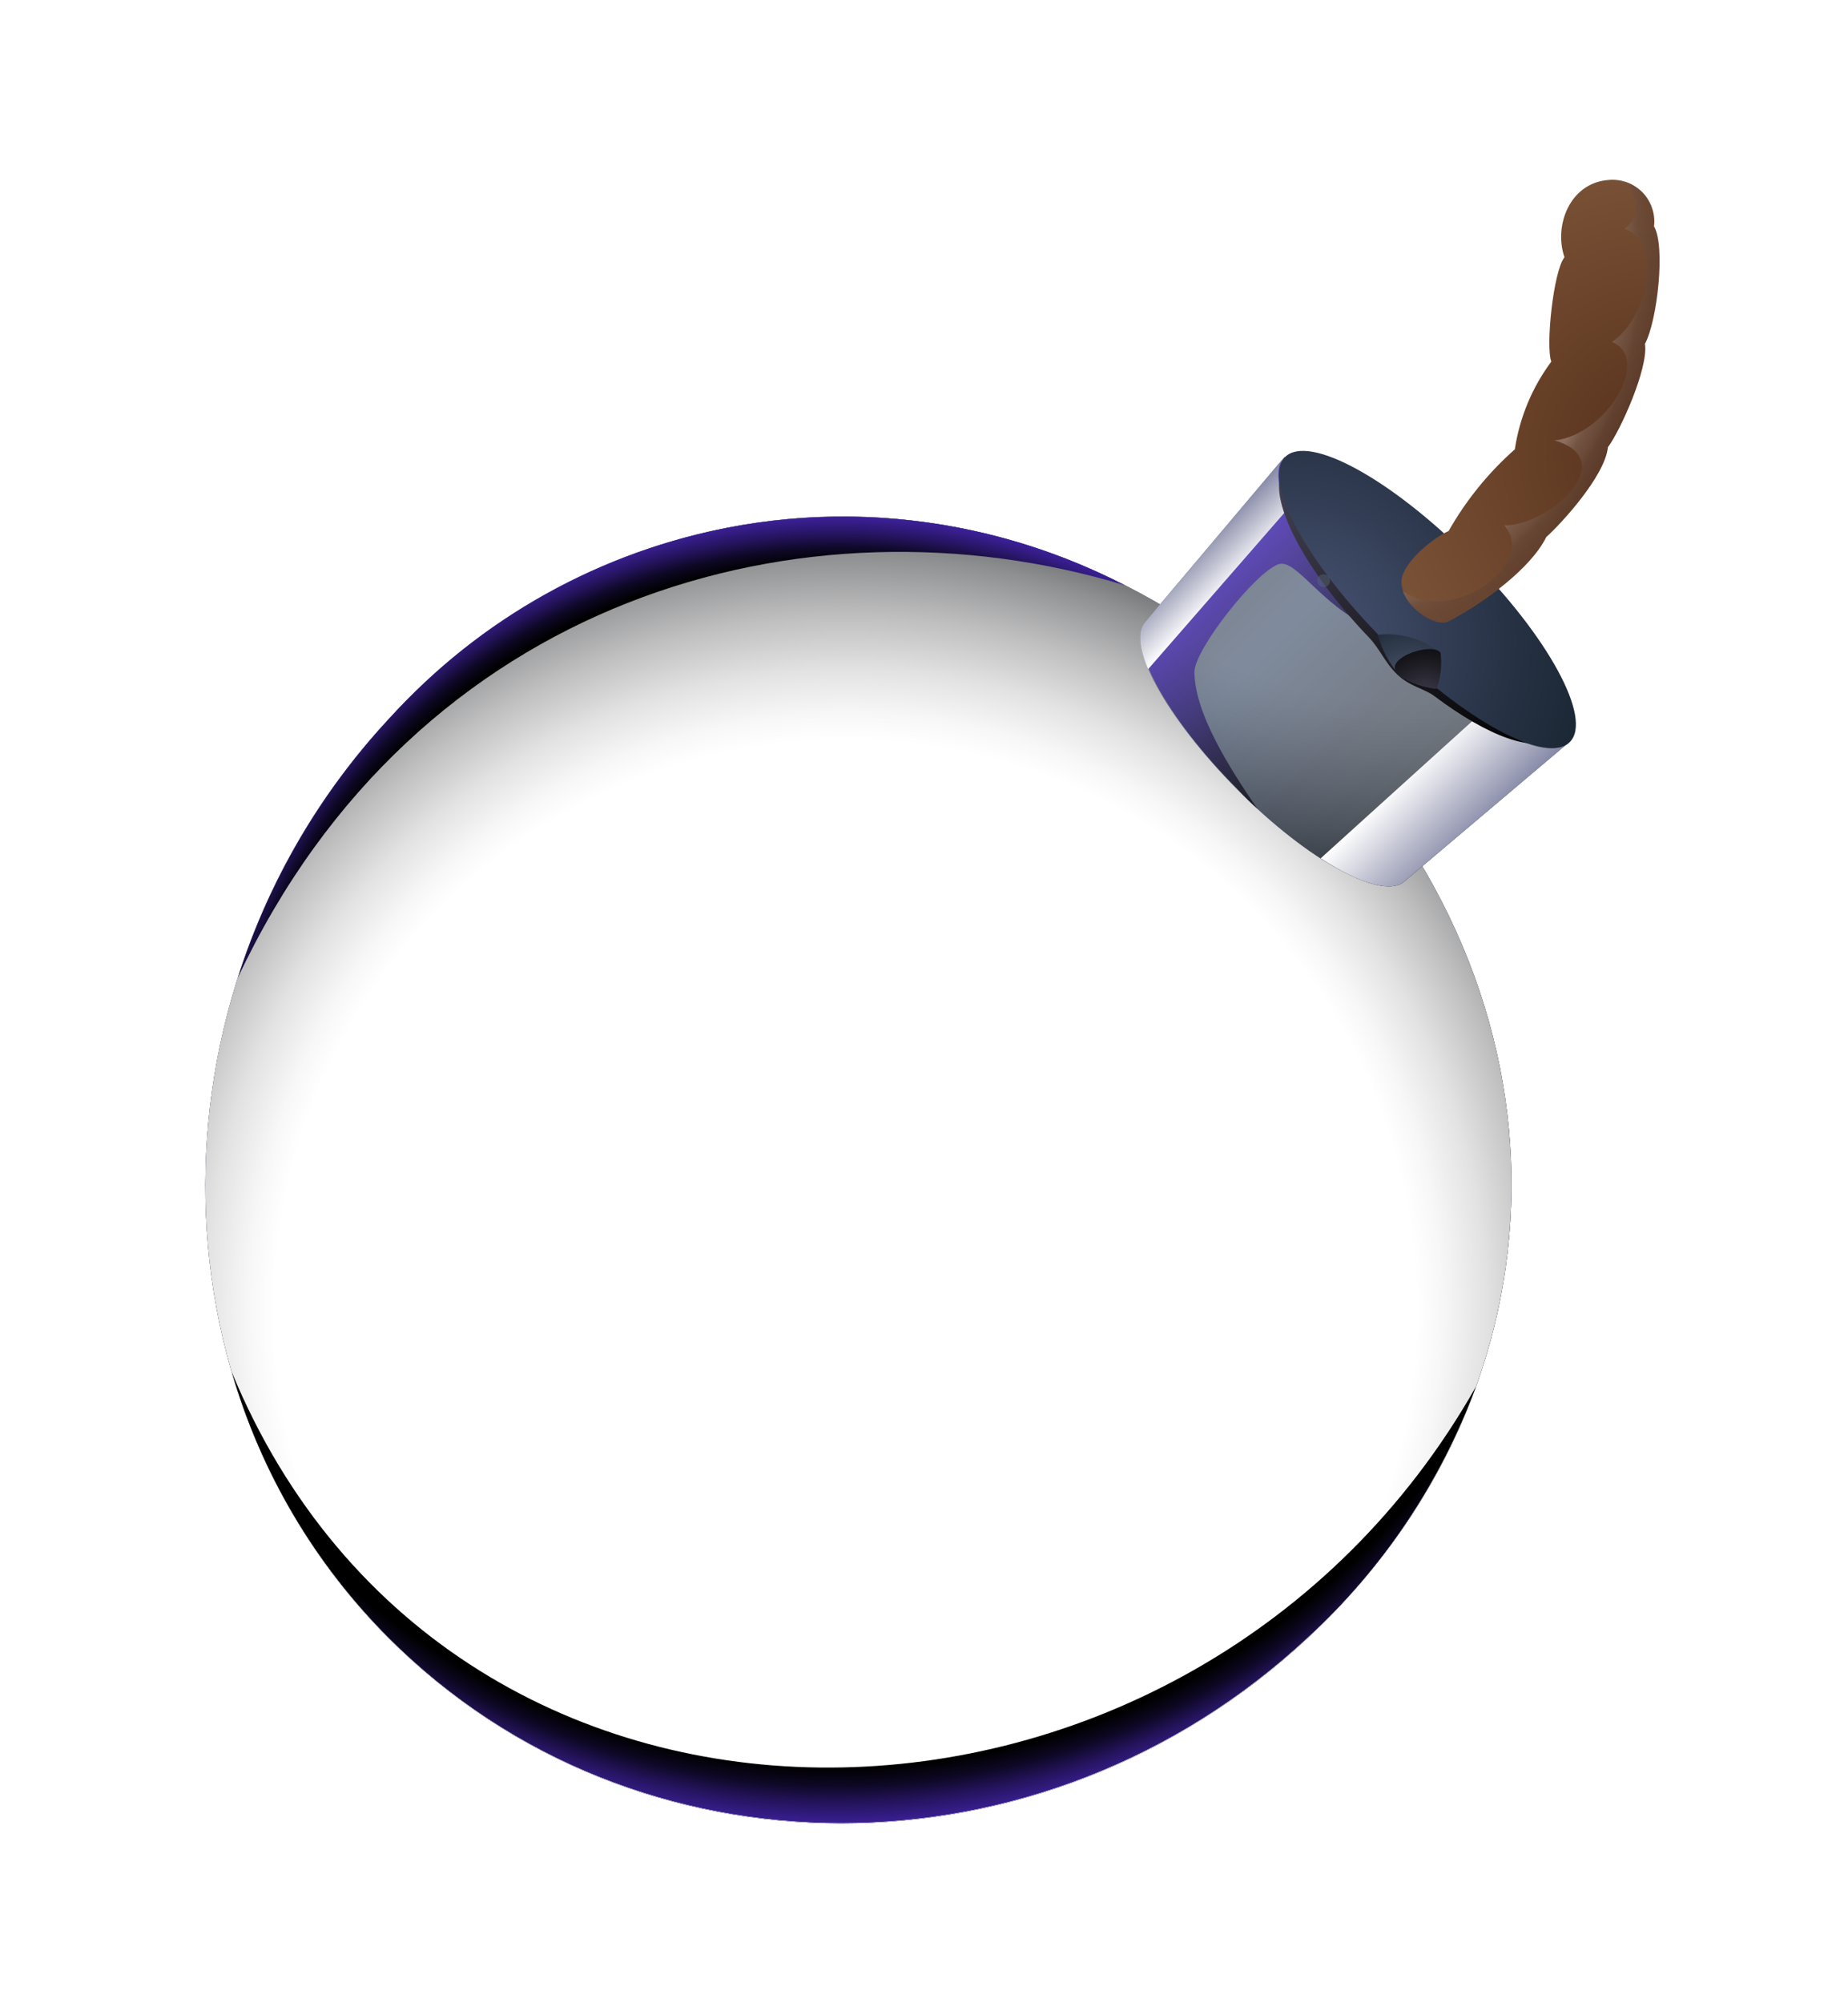<svg xmlns="http://www.w3.org/2000/svg" width="24" height="26" viewBox="0 0 24 26" fill="none">
  <g filter="url(#filter0_d_16121_35456)">
    <path fill-rule="evenodd" clip-rule="evenodd" d="M16.98 9.332C20.601 12.956 20.423 18.058 16.98 21.263C13.537 24.468 8.254 24.468 5.049 21.263C1.844 18.058 1.902 12.717 5.049 9.332C8.196 5.947 13.359 5.711 16.98 9.332Z" fill="url(#paint0_radial_16121_35456)"/>
    <path style="mix-blend-mode:screen" opacity="0.75" fill-rule="evenodd" clip-rule="evenodd" d="M16.98 9.332C20.601 12.956 20.423 18.058 16.98 21.263C13.537 24.468 8.254 24.468 5.049 21.263C1.844 18.058 1.902 12.717 5.049 9.332C8.196 5.947 13.359 5.711 16.98 9.332Z" fill="url(#paint1_radial_16121_35456)"/>
    <path style="mix-blend-mode:multiply" opacity="0.5" fill-rule="evenodd" clip-rule="evenodd" d="M16.98 9.332C20.601 12.956 20.423 18.058 16.98 21.263C13.537 24.468 8.254 24.468 5.049 21.263C1.844 18.058 1.902 12.717 5.049 9.332C8.196 5.947 13.359 5.711 16.98 9.332Z" fill="url(#paint2_radial_16121_35456)"/>
    <path style="mix-blend-mode:multiply" fill-rule="evenodd" clip-rule="evenodd" d="M16.98 9.332C20.601 12.956 20.423 18.058 16.98 21.263C13.537 24.468 8.254 24.468 5.049 21.263C1.844 18.058 1.902 12.717 5.049 9.332C8.196 5.947 13.359 5.711 16.98 9.332Z" fill="url(#paint3_radial_16121_35456)"/>
    <path fill-rule="evenodd" clip-rule="evenodd" d="M16.682 5.932L20.38 9.631L18.249 11.431C17.973 11.707 16.995 11.18 16.067 10.245C15.139 9.31 14.605 8.339 14.881 8.063L16.682 5.932Z" fill="url(#paint4_linear_16121_35456)"/>
    <path style="mix-blend-mode:multiply" opacity="0.35" fill-rule="evenodd" clip-rule="evenodd" d="M16.682 5.932L20.38 9.631L18.249 11.431C17.973 11.707 16.995 11.18 16.067 10.245C15.139 9.31 14.605 8.339 14.881 8.063L16.682 5.932Z" fill="url(#paint5_radial_16121_35456)"/>
    <path style="mix-blend-mode:screen" opacity="0.65" fill-rule="evenodd" clip-rule="evenodd" d="M16.681 5.932L17.591 6.845L17.789 8.136C17.152 7.855 16.829 7.241 16.601 7.324C16.297 7.434 15.518 8.425 15.512 8.718C15.512 9.245 15.956 9.954 16.33 10.498C16.242 10.418 16.154 10.333 16.079 10.248C15.149 9.317 14.617 8.342 14.893 8.066L16.694 5.935L16.681 5.932Z" fill="url(#paint6_linear_16121_35456)"/>
    <path style="mix-blend-mode:multiply" fill-rule="evenodd" clip-rule="evenodd" d="M14.911 8.685L16.714 6.617C16.591 6.323 16.564 6.093 16.654 5.962L14.881 8.063L14.858 8.091C14.773 8.209 14.798 8.42 14.911 8.685Z" fill="url(#paint7_linear_16121_35456)"/>
    <path style="mix-blend-mode:multiply" fill-rule="evenodd" clip-rule="evenodd" d="M19.173 9.312L17.152 11.14C17.654 11.471 18.083 11.597 18.248 11.431L20.349 9.658C20.149 9.799 19.707 9.658 19.173 9.312Z" fill="url(#paint8_linear_16121_35456)"/>
    <path style="mix-blend-mode:screen" fill-rule="evenodd" clip-rule="evenodd" d="M19.006 7.241C19.966 8.209 20.493 9.247 20.179 9.56C19.948 9.791 19.327 9.56 18.63 9.036C18.499 8.936 18.314 8.914 18.148 8.756C17.983 8.598 17.925 8.427 17.777 8.272C16.879 7.334 16.398 6.353 16.701 6.052C17.005 5.752 18.045 6.273 19.006 7.241Z" fill="url(#paint9_linear_16121_35456)"/>
    <path fill-rule="evenodd" clip-rule="evenodd" d="M19.083 7.236C20.106 8.257 20.688 9.33 20.387 9.631C20.086 9.932 19.011 9.35 17.99 8.329C16.969 7.309 16.385 6.236 16.689 5.932C16.992 5.629 18.063 6.213 19.083 7.236Z" fill="url(#paint10_radial_16121_35456)"/>
    <path d="M18.813 8.063C18.653 8.151 18.231 7.888 18.201 7.577C18.176 7.326 18.615 6.978 18.813 6.892C19.039 6.494 19.33 6.135 19.673 5.832C19.735 5.419 19.898 5.028 20.147 4.693C20.072 4.503 20.172 3.52 20.318 3.339C20.177 2.933 20.383 2.376 20.887 2.336C20.968 2.328 21.049 2.338 21.126 2.365C21.202 2.392 21.271 2.437 21.329 2.494C21.386 2.552 21.429 2.622 21.455 2.699C21.482 2.776 21.491 2.857 21.481 2.938C21.631 3.189 21.526 4.159 21.363 4.463C21.411 4.779 21.04 5.594 20.882 5.804C20.844 6.178 20.277 6.795 20.082 6.97C19.879 7.379 19.279 7.82 18.813 8.063Z" fill="url(#paint11_radial_16121_35456)"/>
    <path style="mix-blend-mode:multiply" opacity="0.45" fill-rule="evenodd" clip-rule="evenodd" d="M20.939 4.44C21.453 4.656 20.859 5.649 20.187 5.716C21.062 5.967 20.124 6.822 19.535 6.82C19.974 7.304 18.865 8.131 18.216 7.67C18.309 7.938 18.66 8.141 18.805 8.064C19.271 7.813 19.871 7.379 20.074 6.97C20.27 6.795 20.826 6.178 20.874 5.804C21.032 5.594 21.403 4.779 21.355 4.463C21.518 4.159 21.624 3.209 21.473 2.938C21.491 2.798 21.453 2.657 21.367 2.545C21.281 2.433 21.154 2.36 21.014 2.341C21.075 2.364 21.129 2.403 21.17 2.455C21.21 2.506 21.236 2.567 21.244 2.632C21.253 2.697 21.243 2.762 21.216 2.822C21.19 2.882 21.148 2.933 21.095 2.971C21.613 3.134 21.388 4.147 20.931 4.44H20.939Z" fill="url(#paint12_radial_16121_35456)"/>
    <path fill-rule="evenodd" clip-rule="evenodd" d="M17.893 8.239C18.184 8.207 18.477 8.291 18.707 8.472C18.729 8.629 18.712 8.789 18.66 8.939C18.488 8.921 18.323 8.862 18.178 8.768C18.044 8.616 17.946 8.435 17.893 8.239Z" fill="url(#paint13_radial_16121_35456)"/>
    <path style="mix-blend-mode:screen" fill-rule="evenodd" clip-rule="evenodd" d="M18.179 8.768C18.324 8.862 18.488 8.92 18.66 8.939C18.713 8.789 18.729 8.629 18.708 8.472C18.593 8.319 17.9 8.565 18.179 8.768Z" fill="url(#paint14_radial_16121_35456)"/>
    <g opacity="0.45">
      <g style="mix-blend-mode:screen">
        <path d="M17.213 7.559C17.206 7.564 17.199 7.565 17.191 7.565C17.184 7.564 17.177 7.561 17.172 7.555C17.166 7.55 17.163 7.543 17.162 7.536C17.162 7.528 17.163 7.521 17.167 7.514C17.17 7.51 17.174 7.507 17.178 7.504C17.182 7.502 17.186 7.5 17.191 7.5C17.196 7.499 17.201 7.5 17.206 7.502C17.21 7.503 17.214 7.506 17.218 7.509C17.221 7.513 17.224 7.517 17.225 7.521C17.227 7.526 17.228 7.531 17.227 7.536C17.227 7.54 17.225 7.545 17.223 7.549C17.22 7.553 17.217 7.557 17.213 7.559Z" fill="#444D56"/>
      </g>
      <g style="mix-blend-mode:screen">
        <path d="M17.19 7.62C17.236 7.62 17.273 7.583 17.273 7.537C17.273 7.491 17.236 7.454 17.19 7.454C17.145 7.454 17.107 7.491 17.107 7.537C17.107 7.583 17.145 7.62 17.19 7.62Z" fill="#576777"/>
      </g>
    </g>
    <path style="mix-blend-mode:screen" fill-rule="evenodd" clip-rule="evenodd" d="M3.088 12.692C3.486 11.441 4.156 10.294 5.049 9.332C6.226 8.027 7.802 7.148 9.531 6.834C11.26 6.52 13.044 6.787 14.605 7.595C10.45 6.336 5.397 7.765 3.088 12.692Z" fill="url(#paint15_radial_16121_35456)"/>
    <path style="mix-blend-mode:screen" fill-rule="evenodd" clip-rule="evenodd" d="M19.168 17.998C18.708 19.243 17.957 20.361 16.979 21.258C13.536 24.463 8.253 24.463 5.048 21.258C4.089 20.298 3.388 19.111 3.01 17.808C5.886 24.771 15.5 24.47 19.168 17.998Z" fill="url(#paint16_radial_16121_35456)"/>
  </g>
  <defs>
    <filter id="filter0_d_16121_35456" x="0.667" y="0.333" width="22.887" height="25.333" filterUnits="userSpaceOnUse" color-interpolation-filters="sRGB">
      <feFlood flood-opacity="0" result="BackgroundImageFix"/>
      <feColorMatrix in="SourceAlpha" type="matrix" values="0 0 0 0 0 0 0 0 0 0 0 0 0 0 0 0 0 0 127 0" result="hardAlpha"/>
      <feOffset/>
      <feGaussianBlur stdDeviation="1"/>
      <feComposite in2="hardAlpha" operator="out"/>
      <feColorMatrix type="matrix" values="0 0 0 0 1 0 0 0 0 1 0 0 0 0 1 0 0 0 1 0"/>
      <feBlend mode="normal" in2="BackgroundImageFix" result="effect1_dropShadow_16121_35456"/>
      <feBlend mode="normal" in="SourceGraphic" in2="effect1_dropShadow_16121_35456" result="shape"/>
    </filter>
    <radialGradient id="paint0_radial_16121_35456" cx="0" cy="0" r="1" gradientUnits="userSpaceOnUse" gradientTransform="translate(9.95 10.32) rotate(45) scale(14.356)">
      <stop stop-color="#4B577D"/>
      <stop offset="0.23" stop-color="#374369"/>
      <stop offset="0.45" stop-color="#2C3854"/>
      <stop offset="0.8" stop-color="#1D293A"/>
      <stop offset="1" stop-color="#182430"/>
    </radialGradient>
    <radialGradient id="paint1_radial_16121_35456" cx="0" cy="0" r="1" gradientUnits="userSpaceOnUse" gradientTransform="translate(12.159 19.363) rotate(45) scale(12.791)">
      <stop offset="0.65"/>
      <stop offset="0.69" stop-color="#040208"/>
      <stop offset="0.74" stop-color="#0D091E"/>
      <stop offset="0.81" stop-color="#1D1341"/>
      <stop offset="0.89" stop-color="#342273"/>
      <stop offset="0.97" stop-color="#5035B1"/>
      <stop offset="1" stop-color="#5B3CC9"/>
    </radialGradient>
    <radialGradient id="paint2_radial_16121_35456" cx="0" cy="0" r="1" gradientUnits="userSpaceOnUse" gradientTransform="translate(10.812 12.561) rotate(45) scale(11.379)">
      <stop offset="0.46" stop-color="white"/>
      <stop offset="0.53" stop-color="#F7F8F8"/>
      <stop offset="0.63" stop-color="#E2E3E6"/>
      <stop offset="0.76" stop-color="#BFC2C8"/>
      <stop offset="0.9" stop-color="#8F949E"/>
      <stop offset="1" stop-color="#696F7D"/>
    </radialGradient>
    <radialGradient id="paint3_radial_16121_35456" cx="0" cy="0" r="1" gradientUnits="userSpaceOnUse" gradientTransform="translate(10.98 17.01) rotate(45) scale(11.379)">
      <stop offset="0.65" stop-color="white"/>
      <stop offset="0.68" stop-color="#F7F7F7"/>
      <stop offset="0.73" stop-color="#E2E2E2"/>
      <stop offset="0.79" stop-color="#BFBFC0"/>
      <stop offset="0.86" stop-color="#8E8F90"/>
      <stop offset="0.93" stop-color="#515253"/>
      <stop offset="1" stop-color="#111214"/>
    </radialGradient>
    <linearGradient id="paint4_linear_16121_35456" x1="15.449" y1="7.165" x2="19.149" y2="10.866" gradientUnits="userSpaceOnUse">
      <stop stop-color="#333A47"/>
      <stop offset="0.29" stop-color="#3B4D69"/>
      <stop offset="0.37" stop-color="#374760"/>
      <stop offset="0.6" stop-color="#2D3849"/>
      <stop offset="0.81" stop-color="#272F3B"/>
      <stop offset="1" stop-color="#252C36"/>
    </linearGradient>
    <radialGradient id="paint5_radial_16121_35456" cx="0" cy="0" r="1" gradientUnits="userSpaceOnUse" gradientTransform="translate(18.227 3.741) rotate(45) scale(8.227)">
      <stop offset="0.65" stop-color="white"/>
      <stop offset="0.68" stop-color="#F7F7F7"/>
      <stop offset="0.73" stop-color="#E2E2E2"/>
      <stop offset="0.79" stop-color="#BFBFC0"/>
      <stop offset="0.86" stop-color="#8E8F90"/>
      <stop offset="0.93" stop-color="#515253"/>
      <stop offset="1" stop-color="#111214"/>
    </radialGradient>
    <linearGradient id="paint6_linear_16121_35456" x1="15.447" y1="7.163" x2="17.556" y2="9.272" gradientUnits="userSpaceOnUse">
      <stop stop-color="#6336FF"/>
      <stop offset="0.07" stop-color="#5B32EB"/>
      <stop offset="0.42" stop-color="#351D88"/>
      <stop offset="0.7" stop-color="#180D3F"/>
      <stop offset="0.9" stop-color="#070411"/>
      <stop offset="1"/>
    </linearGradient>
    <linearGradient id="paint7_linear_16121_35456" x1="15.539" y1="7.082" x2="16.028" y2="7.571" gradientUnits="userSpaceOnUse">
      <stop stop-color="#8588A6"/>
      <stop offset="1" stop-color="white"/>
    </linearGradient>
    <linearGradient id="paint8_linear_16121_35456" x1="18.322" y1="9.972" x2="19.179" y2="10.829" gradientUnits="userSpaceOnUse">
      <stop stop-color="white"/>
      <stop offset="1" stop-color="#8588A6"/>
    </linearGradient>
    <linearGradient id="paint9_linear_16121_35456" x1="16.666" y1="6.089" x2="20.159" y2="9.582" gradientUnits="userSpaceOnUse">
      <stop stop-color="#434152"/>
      <stop offset="0.57" stop-color="#1B1A20"/>
      <stop offset="1"/>
    </linearGradient>
    <radialGradient id="paint10_radial_16121_35456" cx="0" cy="0" r="1" gradientUnits="userSpaceOnUse" gradientTransform="translate(16.828 8.332) rotate(45) scale(3.987)">
      <stop stop-color="#4D577A"/>
      <stop offset="0.21" stop-color="#404B68"/>
      <stop offset="0.73" stop-color="#253042"/>
      <stop offset="1" stop-color="#1A2633"/>
    </radialGradient>
    <radialGradient id="paint11_radial_16121_35456" cx="0" cy="0" r="1" gradientUnits="userSpaceOnUse" gradientTransform="translate(21.598 5.91) rotate(45) scale(4.193)">
      <stop stop-color="#57301B"/>
      <stop offset="1" stop-color="#7D5539"/>
    </radialGradient>
    <radialGradient id="paint12_radial_16121_35456" cx="0" cy="0" r="1" gradientUnits="userSpaceOnUse" gradientTransform="translate(16.617 3.525) rotate(45) scale(7.575)">
      <stop offset="0.57" stop-color="#BDA9A2"/>
      <stop offset="0.58" stop-color="#A18B83"/>
      <stop offset="0.59" stop-color="#897268"/>
      <stop offset="0.61" stop-color="#755D52"/>
      <stop offset="0.62" stop-color="#664D41"/>
      <stop offset="0.64" stop-color="#5C4136"/>
      <stop offset="0.67" stop-color="#563B2F"/>
      <stop offset="0.75" stop-color="#54392D"/>
    </radialGradient>
    <radialGradient id="paint13_radial_16121_35456" cx="0" cy="0" r="1" gradientUnits="userSpaceOnUse" gradientTransform="translate(18.308 9.015) rotate(45) scale(1.023)">
      <stop stop-color="#58607A"/>
      <stop offset="1" stop-color="#1A2633"/>
    </radialGradient>
    <radialGradient id="paint14_radial_16121_35456" cx="0" cy="0" r="1" gradientUnits="userSpaceOnUse" gradientTransform="translate(18.504 9.107) rotate(45) scale(0.935)">
      <stop stop-color="#434152"/>
      <stop offset="0.57" stop-color="#1B1A20"/>
      <stop offset="1"/>
    </radialGradient>
    <radialGradient id="paint15_radial_16121_35456" cx="0" cy="0" r="1" gradientUnits="userSpaceOnUse" gradientTransform="translate(10.872 15.157) rotate(45) scale(9.225)">
      <stop offset="0.85"/>
      <stop offset="0.87" stop-color="#0E0825"/>
      <stop offset="0.89" stop-color="#25145E"/>
      <stop offset="0.91" stop-color="#381E8F"/>
      <stop offset="0.93" stop-color="#4727B7"/>
      <stop offset="0.95" stop-color="#532DD7"/>
      <stop offset="0.97" stop-color="#5C32ED"/>
      <stop offset="0.98" stop-color="#6135FA"/>
      <stop offset="1" stop-color="#6336FF"/>
    </radialGradient>
    <radialGradient id="paint16_radial_16121_35456" cx="0" cy="0" r="1" gradientUnits="userSpaceOnUse" gradientTransform="translate(10.872 13.274) rotate(45) scale(11.63)">
      <stop offset="0.83"/>
      <stop offset="0.85" stop-color="#0E0825"/>
      <stop offset="0.87" stop-color="#25145E"/>
      <stop offset="0.89" stop-color="#381E8F"/>
      <stop offset="0.92" stop-color="#4727B7"/>
      <stop offset="0.94" stop-color="#532DD7"/>
      <stop offset="0.96" stop-color="#5C32ED"/>
      <stop offset="0.98" stop-color="#6135FA"/>
      <stop offset="1" stop-color="#6336FF"/>
    </radialGradient>
  </defs>
</svg>